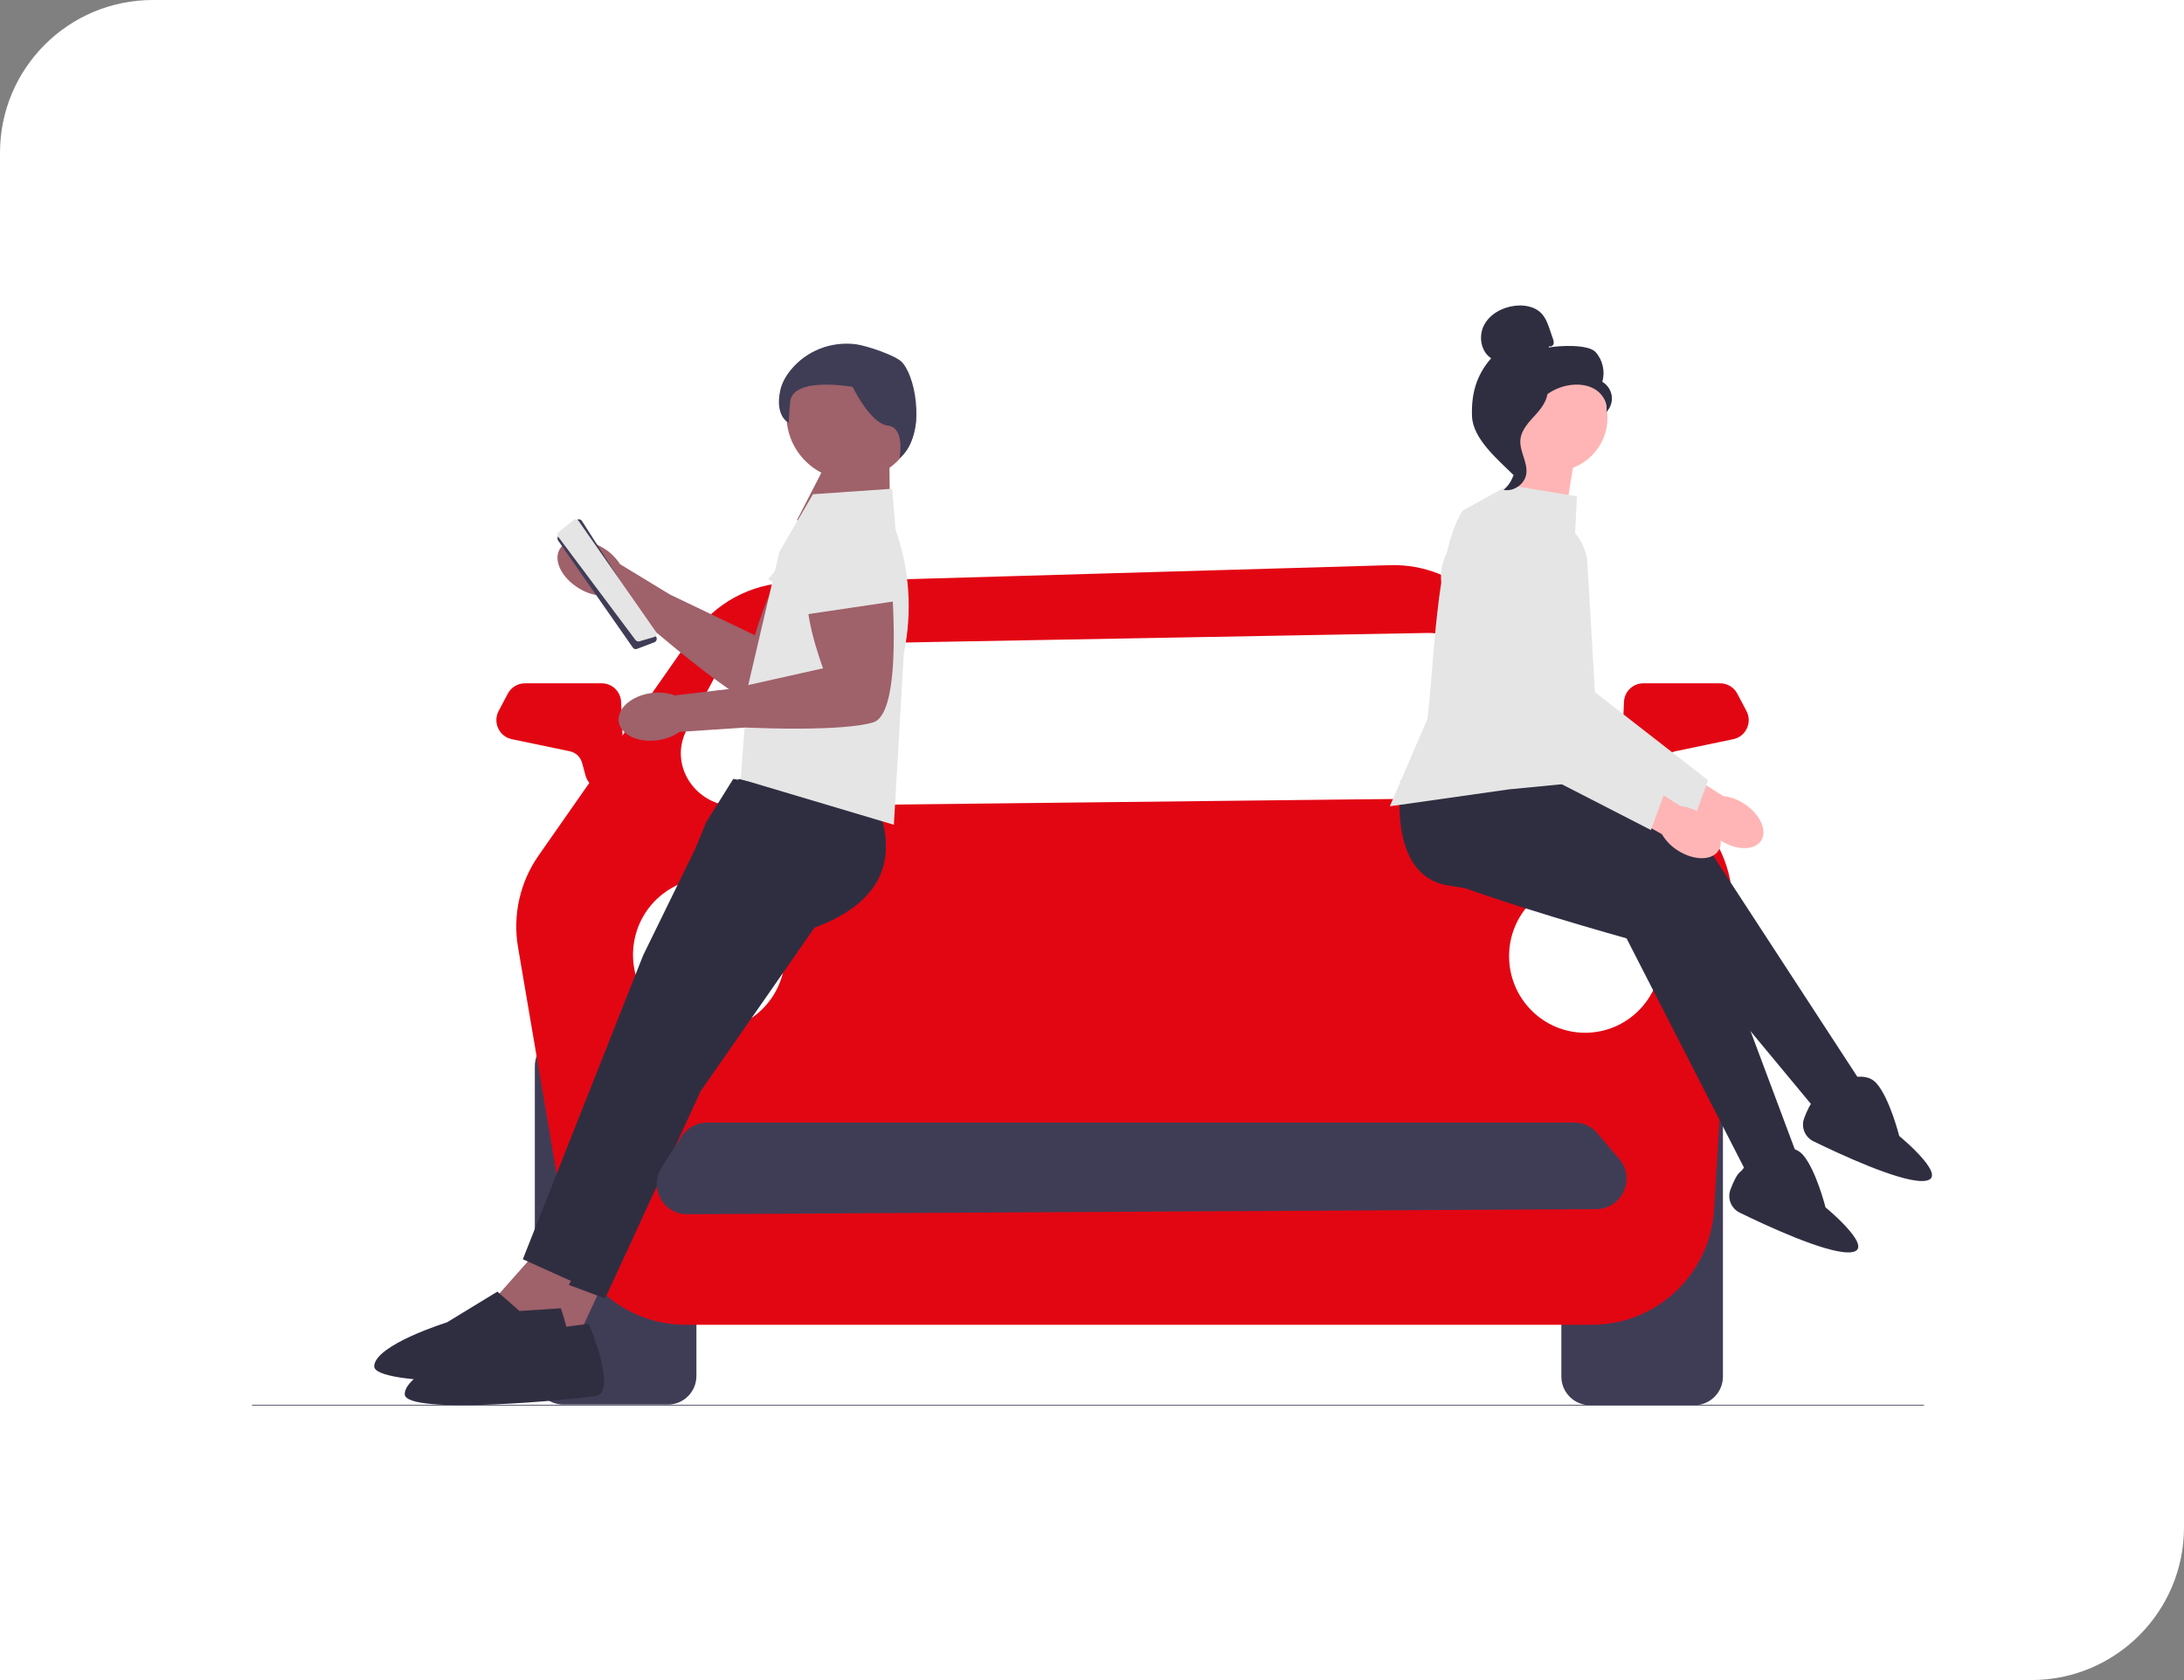 <?xml version="1.0" encoding="UTF-8"?>
<svg width="286px" height="220px" viewBox="0 0 286 220" version="1.1" xmlns="http://www.w3.org/2000/svg" xmlns:xlink="http://www.w3.org/1999/xlink">
    <rect x="0" y="0" width="286" height="220" fill="#808080" stroke="none"/>
    <title>Group 2</title>
    <defs>
        <path d="M0,0 L266,0 C277.046,-2.02906125e-15 286,8.954 286,20 L286,220 L286,220 L20,220 C8.954,220 -9.30543353e-15,211.046 0,200 L0,0 L0,0 Z" id="path-1"></path>
    </defs>
    <g id="Page-1" stroke="none" stroke-width="1" fill="none" fill-rule="evenodd">
        <g id="PartsPalace---About---v4" transform="translate(-924, -766)">
            <g id="Group-2" transform="translate(924, 766)">
                <g id="vecteezy_set-of-parts-of-car_1131800">
                    <mask id="mask-2" fill="white">
                        <use xlink:href="#path-1" transform="translate(143, 110) scale(1, -1) translate(-143, -110) "></use>
                    </mask>
                    <use id="Mask" fill="#FFFFFF" transform="translate(143, 110) scale(1, -1) translate(-143, -110) " xlink:href="#path-1"></use>
                </g>
                <g id="undraw_by_my_car_7uf0" transform="translate(33, 40)" fill-rule="nonzero">
                    <path d="M218.753,144.05 L0,144.05 L0,143.95 L218.753,143.95 C218.89,143.95 219,143.972 219,144 L219,144 C219,144.028 218.89,144.05 218.753,144.05 Z" id="Path" fill="#3F3D56"></path>
                    <g id="Group" transform="translate(32, 34)">
                        <path d="M22.477,109.921 L8.756,109.921 C6.705,109.921 5.037,108.24 5.037,106.174 L5.037,65.61 C5.037,63.544 6.705,61.864 8.756,61.864 L22.477,61.864 C24.528,61.864 26.197,63.544 26.197,65.61 L26.197,106.174 C26.197,108.24 24.528,109.921 22.477,109.921 L22.477,109.921 Z" id="Path" fill="#3F3D56"></path>
                        <path d="M156.903,110 L143.182,110 C141.131,110 139.463,108.319 139.463,106.254 L139.463,65.69 C139.463,63.624 141.131,61.943 143.182,61.943 L156.903,61.943 C158.954,61.943 160.623,63.624 160.623,65.69 L160.623,106.254 C160.623,108.319 158.954,110 156.903,110 Z" id="Path" fill="#3F3D56"></path>
                        <path d="M25.73,9.127 L5.525,38.031 C3.087,41.519 2.12,45.837 2.837,50.042 L8.977,86.076 C10.296,93.816 16.959,99.473 24.756,99.473 L143.489,99.473 C151.951,99.473 158.951,92.841 159.468,84.334 L161.838,45.348 C162.12,40.707 160.4,36.169 157.117,32.899 L128.776,4.661 C125.665,1.562 121.43,-0.12 117.056,0.007 L38.359,2.291 C33.315,2.438 28.635,4.971 25.73,9.127 L25.73,9.127 L25.73,9.127 Z" id="Path" fill="#E20613"></path>
                        <path d="M28.808,14.258 L24.945,21.533 C22.483,26.17 26.072,31.645 31.533,31.584 L128.255,30.501 C134.196,30.435 137.542,23.985 133.988,19.448 L127.898,11.673 C126.494,9.88 124.267,8.841 121.919,8.884 L35.151,10.466 C32.461,10.515 30.021,11.973 28.808,14.258 L28.808,14.258 L28.808,14.258 Z" id="Path" fill="#FFFFFF"></path>
                        <path d="M149.88,29.441 C149.255,29.441 148.647,29.207 148.179,28.781 C147.65,28.298 147.346,27.609 147.346,26.889 L147.346,25.29 L147.664,17.919 C147.724,16.551 148.835,15.479 150.195,15.479 L160.264,15.479 C161.202,15.479 162.058,15.996 162.5,16.829 L163.699,19.095 C164.079,19.812 164.1,20.644 163.758,21.379 C163.416,22.115 162.767,22.63 161.977,22.794 L154.386,24.377 C153.601,24.54 152.983,25.125 152.772,25.905 L152.323,27.56 C152.049,28.573 151.168,29.323 150.131,29.428 C150.048,29.436 149.964,29.441 149.88,29.441 L149.88,29.441 L149.88,29.441 Z" id="Path" fill="#E20613"></path>
                        <path d="M13.869,29.428 C12.832,29.323 11.951,28.573 11.677,27.56 L11.228,25.905 C11.017,25.125 10.399,24.54 9.614,24.377 L2.023,22.794 C1.233,22.63 0.584,22.115 0.242,21.379 C-0.1,20.644 -0.079,19.812 0.301,19.095 L1.5,16.829 C1.942,15.996 2.798,15.479 3.736,15.479 L13.805,15.479 C15.165,15.479 16.276,16.551 16.336,17.919 L16.654,25.29 L16.654,26.889 C16.654,27.609 16.35,28.298 15.821,28.781 C15.353,29.207 14.745,29.441 14.12,29.441 C14.036,29.441 13.952,29.436 13.869,29.428 L13.869,29.428 L13.869,29.428 Z" id="Path" fill="#E20613"></path>
                        <ellipse id="Oval" fill="#FFFFFF" transform="translate(27.856, 50.999) rotate(-80.783) translate(-27.856, -50.999) " cx="27.856" cy="50.999" rx="10.027" ry="9.959"></ellipse>
                        <ellipse id="Oval" fill="#FFFFFF" cx="142.575" cy="51.208" rx="9.957" ry="10.029"></ellipse>
                    </g>
                    <g id="Group" transform="translate(40, 29)">
                        <path d="M5.916,2.709 C6.833,3.234 7.615,3.977 8.195,4.875 L14.739,8.855 L25.859,14.183 C25.859,14.183 28.482,4.647 31.615,4.038 C34.748,3.429 39.917,10.496 39.917,10.496 C39.917,10.496 30.906,25.42 26.981,23.89 C23.056,22.36 14.286,14.928 14.286,14.928 L13.14,13.976 L5.854,9.018 C4.804,8.952 3.784,8.631 2.88,8.08 C0.601,6.733 -0.567,4.439 0.271,2.955 C1.109,1.472 3.636,1.361 5.916,2.709 L5.916,2.709 L5.916,2.709 Z" id="Path" fill="#9F616A"></path>
                        <path d="M27.59,6.848 L33.277,0 L36.713,0.506 C40.927,1.127 43.269,5.829 41.284,9.681 L39.305,13.523 L27.59,6.848 L27.59,6.848 L27.59,6.848 Z" id="Path" fill="#E5E5E5"></path>
                    </g>
                    <path d="M49.87,44.8 L40.089,30.785 C39.944,30.578 39.98,30.288 40.17,30.125 L42.516,28.111 C42.618,28.024 42.751,27.985 42.882,28.005 C43.012,28.025 43.129,28.102 43.203,28.216 L52.921,43.376 C53.001,43.5 53.021,43.654 52.977,43.796 C52.932,43.939 52.829,44.05 52.693,44.102 L50.41,44.971 C50.242,45.035 50.054,44.992 49.927,44.867 C49.907,44.847 49.887,44.824 49.87,44.8 L49.87,44.8 L49.87,44.8 Z" id="Path" fill="#3F3D56"></path>
                    <path d="M50.202,43.786 L40.106,30.297 C39.956,30.097 39.966,29.838 40.129,29.706 L42.137,28.078 C42.224,28.007 42.344,27.983 42.466,28.012 C42.587,28.041 42.701,28.12 42.778,28.23 L52.905,42.749 C52.988,42.869 53.019,43.009 52.989,43.134 C52.958,43.259 52.872,43.352 52.75,43.387 L50.713,43.985 C50.563,44.029 50.387,43.975 50.26,43.851 C50.239,43.831 50.22,43.809 50.202,43.786 L50.202,43.786 Z" id="Path" fill="#E5E5E5"></path>
                    <g id="Group" transform="translate(20, 62)">
                        <g transform="translate(0, 64.491)" id="Path">
                            <polygon fill="#9F616A" points="26.238 0.945 21.747 10.63 14.419 7.323 20.092 0"></polygon>
                            <path d="M18.674,7.559 L24.11,6.851 C24.11,6.851 27.892,15.827 25.056,16.3 C22.219,16.772 0,18.898 0,16.064 C0,13.229 9.219,9.685 9.219,9.685 L15.601,5.197 L18.674,7.559 L18.674,7.559 L18.674,7.559 Z" fill="#2F2E41"></path>
                        </g>
                        <path d="M61.458,3.071 C61.458,3.071 68.076,12.993 53.894,19.135 L38.766,40.868 L26.238,68.034 L18.674,65.199 L31.911,24.095 L39.475,5.67 L43.02,0 L61.458,3.071 L61.458,3.071 L61.458,3.071 Z" id="Path" fill="#2F2E41"></path>
                    </g>
                    <g id="Group" transform="translate(16, 62)">
                        <g transform="translate(0, 62.284)" id="Path">
                            <polygon fill="#9F616A" points="26.932 1.331 21.863 10.617 14.829 6.874 20.914 0"></polygon>
                            <path d="M19.022,7.383 L24.446,7.033 C24.446,7.033 27.607,16.153 24.77,16.437 C21.934,16.721 -0.182,17.389 0.001,14.586 C0.184,11.783 9.532,8.874 9.532,8.874 L16.136,4.849 L19.022,7.383 L19.022,7.383 L19.022,7.383 Z" fill="#2F2E41"></path>
                        </g>
                        <path d="M65.803,4.227 C65.803,4.227 71.709,14.464 57.283,19.621 L40.913,40.133 L26.764,66.185 L19.465,62.894 L35.217,23.107 L43.891,5.377 L47.764,0 L65.803,4.227 L65.803,4.227 L65.803,4.227 L65.803,4.227 Z" id="Path" fill="#2F2E41"></path>
                    </g>
                    <g id="Group" transform="translate(70, 6)" fill="#9F616A">
                        <polygon id="Path" points="5.951 13.199 1.361 22.116 13.572 24 13.439 12.012"></polygon>
                        <ellipse id="Oval" cx="8.5" cy="8.429" rx="8.5" ry="8.429"></ellipse>
                    </g>
                    <path d="M84.053,68 L85.361,45.52 C86.492,40.139 86.116,34.524 84.277,29.368 L83.828,24 L73.463,24.717 L69.07,32.25 L64.901,50.065 L64,62.022 L84.053,68 L84.053,68 L84.053,68 Z" id="Path" fill="#E5E5E5"></path>
                    <g id="Group" transform="translate(48, 29)">
                        <path d="M4.323,21.748 C5.355,21.597 6.407,21.705 7.39,22.062 L14.887,21.173 L26.782,18.513 C26.782,18.513 23.258,9.245 25.372,6.806 C27.487,4.367 35.708,6.806 35.708,6.806 C35.708,6.806 37.352,24.367 33.359,25.586 C29.366,26.806 18.091,26.318 18.091,26.318 L16.629,26.269 L7.974,26.838 C7.107,27.439 6.114,27.817 5.078,27.938 C2.491,28.28 0.224,27.17 0.015,25.46 C-0.193,23.751 1.735,22.089 4.323,21.748 L4.323,21.748 L4.323,21.748 Z" id="Path" fill="#9F616A"></path>
                        <path d="M23.846,11.562 L24.315,2.537 L27.322,0.803 C31.01,-1.324 35.615,0.981 36.308,5.302 L37,9.611 L23.846,11.562 L23.846,11.562 L23.846,11.562 Z" id="Path" fill="#E5E5E5"></path>
                    </g>
                    <path d="M84.798,20 C84.798,20 85.566,15.999 83.264,15.732 C80.962,15.465 78.66,10.663 78.66,10.663 C78.66,10.663 70.718,9.218 70.462,12.686 C70.206,16.154 70.304,15.383 70.304,15.383 C70.304,15.383 68.416,14.553 69.183,11.086 C69.403,10.095 69.935,9.191 70.584,8.405 C72.669,5.881 75.871,4.688 79.045,5.07 C80.389,5.231 84.39,6.562 85.163,7.469 C87.209,9.87 88.123,17.332 84.798,20 L84.798,20 Z" id="Path" fill="#3F3D56"></path>
                    <path d="M56.963,119 C55.494,119 54.199,118.227 53.494,116.929 C52.785,115.623 52.842,114.1 53.648,112.852 L53.768,112.931 L53.648,112.852 L56.26,108.81 C56.993,107.677 58.232,107 59.577,107 L173.172,107 C174.33,107 175.426,107.508 176.178,108.393 L179.045,111.765 C180.057,112.956 180.283,114.581 179.635,116.006 C178.988,117.431 177.617,118.322 176.06,118.33 L56.987,119 L56.963,119 L56.963,119 L56.963,119 Z" id="Path" fill="#3F3D56"></path>
                    <g id="Group" transform="translate(149, 0)">
                        <g transform="translate(12.288, 27.436)">
                            <path d="M30.978,42.592 C33.063,43.947 35.457,43.976 36.325,42.657 C37.193,41.338 36.206,39.171 34.119,37.815 C33.293,37.262 32.346,36.914 31.357,36.799 L22.448,31.167 L19.878,35.378 L28.933,40.483 C29.435,41.338 30.136,42.061 30.978,42.592 L30.978,42.592 L30.978,42.592 Z" id="uuid-c706ff8e-6070-4cfd-985c-74e6a39ff758-31" fill="#FFB5B5"></path>
                            <path d="M5.639,28.713 L27.495,39.938 L29.396,34.742 L14.572,23.202 L13.585,6.366 C13.464,4.31 12.427,2.447 10.738,1.253 C9.05,0.06 6.938,-0.303 4.944,0.258 L4.944,0.258 C1.394,1.258 -0.722,4.953 0.227,8.496 L5.639,28.713 L5.639,28.713 L5.639,28.713 Z" id="Path" fill="#E5E5E5"></path>
                        </g>
                        <polygon id="Path" fill="#FFB5B5" points="23.206 26.022 24.228 19.676 17.331 16.883 16.309 26.53"></polygon>
                        <path d="M1.485,62.137 C1.485,62.137 -0.495,74.436 7.426,75.911 C15.346,77.387 33.415,78.371 33.415,78.371 L56.683,106.413 L61.385,101.247 L41.336,70.5 L25.247,60.415 L1.485,62.137 L1.485,62.137 Z" id="Path" fill="#2F2E41"></path>
                        <path d="M3.376,60.146 C3.376,60.146 -1.242,71.725 6.167,74.873 C13.577,78.022 31.001,82.878 31.001,82.878 L47.592,115.267 L53.311,111.239 L40.452,76.901 L26.948,63.588 L3.376,60.146 L3.376,60.146 L3.376,60.146 Z" id="Path" fill="#2F2E41"></path>
                        <path d="M24.505,24.994 L15.594,23.518 L9.554,26.859 C6.039,31.94 5.749,48.055 4.919,54.166 L0,65.58 L15.594,63.367 L28.218,62.137 L24.01,34.833 L24.505,24.994 L24.505,24.994 C24.505,24.994 24.505,24.994 24.505,24.994 L24.505,24.994 Z" id="Path" fill="#E5E5E5"></path>
                        <g transform="translate(10.752, 0)">
                            <ellipse id="Oval" fill="#FFB5B5" cx="10.711" cy="14.726" rx="7.034" ry="6.99"></ellipse>
                            <path d="M10.15,5.328 C10.353,5.446 10.626,5.268 10.691,5.043 C10.757,4.818 10.681,4.579 10.605,4.357 C10.479,3.984 10.352,3.612 10.226,3.24 C9.957,2.447 9.671,1.627 9.088,1.024 C8.208,0.114 6.81,-0.117 5.551,0.051 C3.935,0.266 2.34,1.136 1.588,2.574 C0.836,4.013 1.156,6.02 2.515,6.917 C0.579,9.122 -0.096,11.579 0.011,14.503 C0.117,17.427 3.324,20.118 5.415,22.177 C5.882,21.896 6.306,20.578 6.049,20.099 C5.793,19.62 6.16,19.065 5.842,18.624 C5.524,18.183 5.258,18.885 5.58,18.447 C5.783,18.17 4.991,17.533 5.293,17.368 C6.751,16.566 7.236,14.76 8.152,13.376 C9.257,11.707 11.149,10.577 13.15,10.39 C14.252,10.286 15.417,10.473 16.321,11.109 C17.224,11.745 17.809,12.882 17.6,13.963 C18.142,13.415 18.413,12.613 18.311,11.851 C18.209,11.089 17.737,10.384 17.069,9.996 C17.475,8.662 17.127,7.127 16.185,6.095 C15.243,5.062 11.419,5.238 10.044,5.51" id="Path" fill="#2F2E41"></path>
                            <path d="M9.936,10.43 C8.114,10.626 6.798,12.194 5.687,13.643 C5.047,14.478 4.376,15.4 4.392,16.45 C4.408,17.511 5.122,18.421 5.463,19.427 C6.021,21.071 5.478,23.027 4.15,24.154 C5.462,24.401 6.88,23.424 7.107,22.116 C7.37,20.593 6.209,19.124 6.347,17.585 C6.468,16.229 7.543,15.186 8.457,14.172 C9.371,13.158 10.229,11.813 9.809,10.518" id="Path" fill="#2F2E41"></path>
                        </g>
                        <g transform="translate(6.698, 28.751)">
                            <path d="M30.978,42.592 C33.063,43.947 35.457,43.976 36.325,42.657 C37.193,41.338 36.206,39.171 34.119,37.815 C33.293,37.262 32.346,36.914 31.357,36.799 L22.448,31.167 L19.878,35.378 L28.933,40.483 C29.435,41.338 30.136,42.061 30.978,42.592 L30.978,42.592 Z" id="uuid-17e82e27-c509-4c26-b5d0-122ebebd0005-32" fill="#FFB5B5"></path>
                            <path d="M5.639,28.713 L27.495,39.938 L29.396,34.742 L14.572,23.202 L13.585,6.366 C13.464,4.31 12.427,2.447 10.738,1.253 C9.05,0.06 6.938,-0.303 4.944,0.258 L4.944,0.258 C1.394,1.258 -0.722,4.953 0.227,8.496 L5.639,28.713 L5.639,28.713 L5.639,28.713 Z" id="Path" fill="#E5E5E5"></path>
                        </g>
                        <path d="M48.38,110.922 L48.886,111.209 C48.886,111.209 52.351,109.241 54.084,111.209 C55.816,113.177 57.054,118.097 57.054,118.097 C57.054,118.097 64.232,124 60.024,124 C56.857,124 49.341,120.515 45.818,118.792 C44.694,118.242 44.17,116.936 44.608,115.768 C44.972,114.795 45.444,113.774 45.915,113.423 C46.41,113.054 46.72,112.255 46.905,111.547 C47.074,110.907 47.801,110.593 48.38,110.922 L48.38,110.922 L48.38,110.922 Z" id="Path" fill="#2F2E41"></path>
                        <path d="M58.033,101.575 L58.539,101.862 C58.539,101.862 62.004,99.894 63.737,101.862 C65.47,103.83 66.707,108.749 66.707,108.749 C66.707,108.749 73.885,114.653 69.677,114.653 C66.51,114.653 58.994,111.168 55.472,109.445 C54.347,108.895 53.824,107.588 54.261,106.421 C54.626,105.448 55.097,104.427 55.569,104.076 C56.064,103.707 56.373,102.907 56.559,102.2 C56.727,101.559 57.455,101.246 58.033,101.575 L58.033,101.575 L58.033,101.575 Z" id="Path" fill="#2F2E41"></path>
                    </g>
                </g>
            </g>
        </g>
    </g>
</svg>
